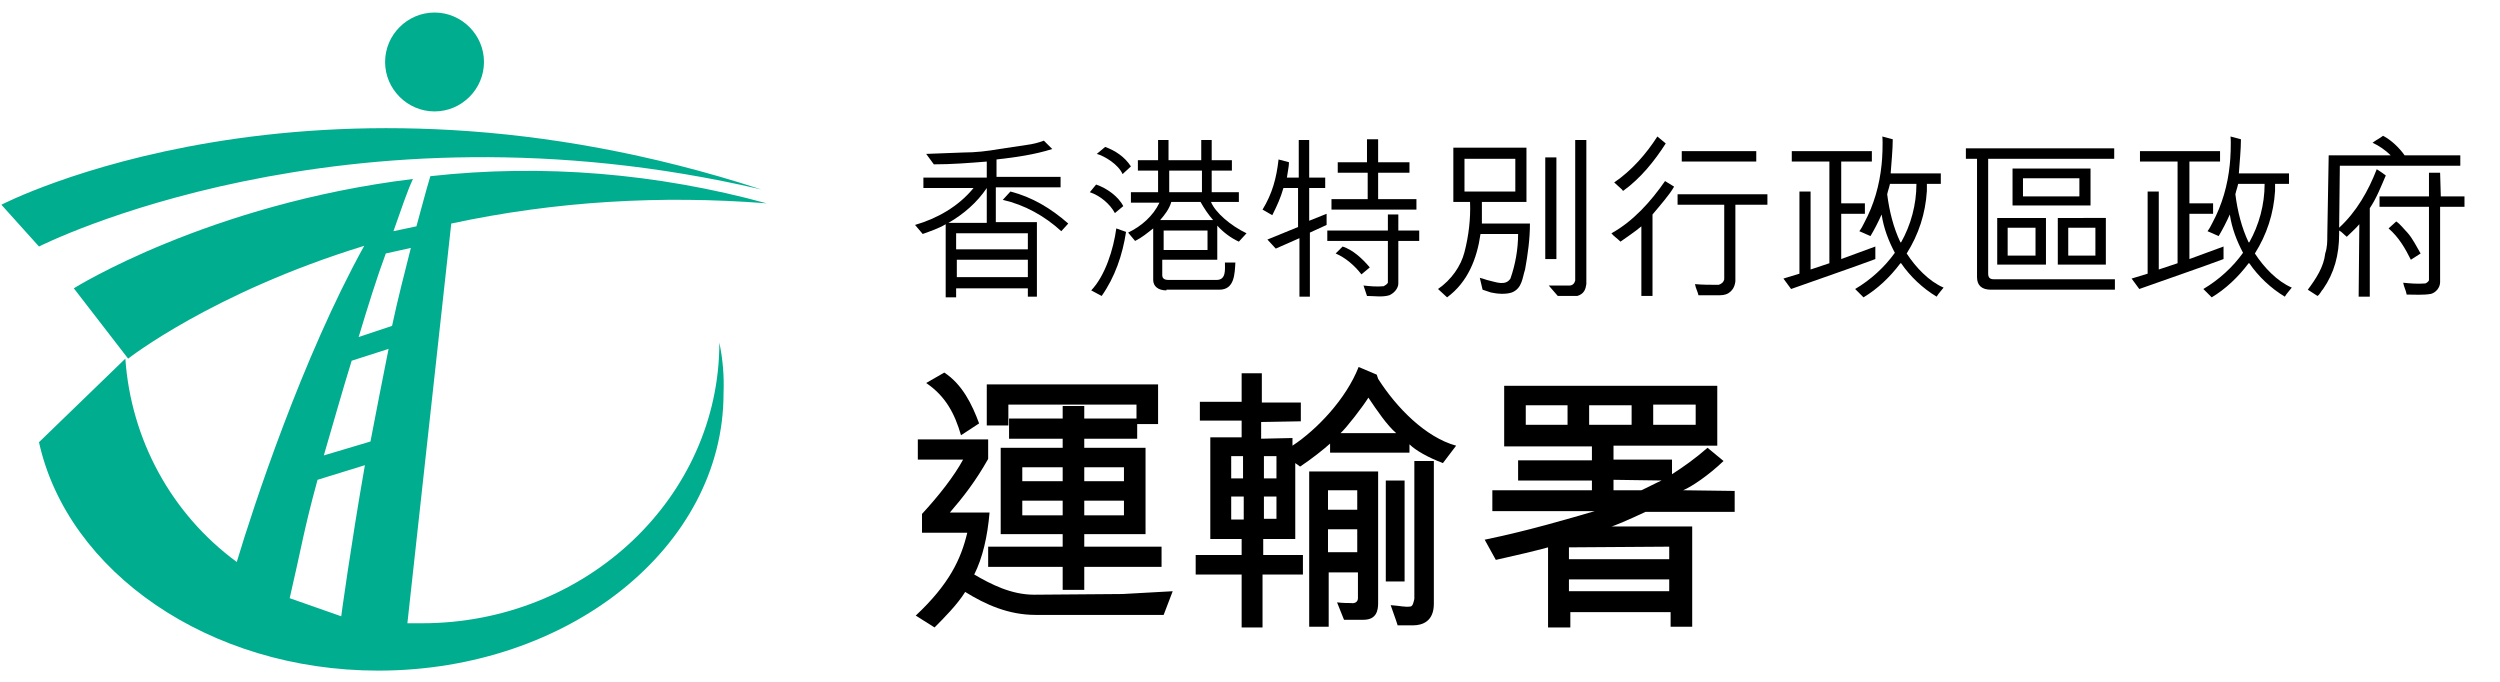 <?xml version="1.0" encoding="utf-8"?>
<!-- Generator: Adobe Illustrator 23.1.0, SVG Export Plug-In . SVG Version: 6.00 Build 0)  -->
<svg version="1.1" id="Layer_2" xmlns="http://www.w3.org/2000/svg" xmlns:xlink="http://www.w3.org/1999/xlink" x="0px" y="0px"
	 viewBox="0 0 359 98" style="enable-background:new 0 0 359 98;" xml:space="preserve">
<style type="text/css">
	.st0{fill:#00AD8E;}
	.st1{enable-background:new    ;}
</style>
<path class="st0" d="M0.2,29.4c0,0,44.6-23.2,109.1-2.2C49.2,13.2,5.6,35.4,5.6,35.4L0.2,29.4 M55.3,8.9c0-3.9,3.2-7.1,7.1-7.1
	s7.1,3.2,7.1,7.1S66.3,16,62.4,16S55.3,12.8,55.3,8.9C55.3,8.9,55.3,8.8,55.3,8.9 M0.2,29.4c0,0,44.6-23.2,109.1-2.2
	C49.2,13.2,5.6,35.4,5.6,35.4L0.2,29.4 M55.3,8.9c0-3.9,3.2-7.1,7.1-7.1s7.1,3.2,7.1,7.1S66.3,16,62.4,16S55.3,12.8,55.3,8.9
	C55.3,8.9,55.3,8.8,55.3,8.9 M59.8,32.5c0.7-2.5,1.3-4.9,2-7.2c16.2-1.8,32.6-0.4,48.3,3.9c-15.2-1.2-30.4-0.3-45.3,2.9l-6.3,57.4
	c0.7,0,1.4,0,2.1,0c23.6,0,42.7-18.1,42.7-40.3c0.5,2.4,0.7,4.8,0.6,7.3c0,22-22.2,39.8-49.6,39.8C30,96.3,9.7,82.1,5.6,63.5
	l12.4-12c0.8,11.6,6.6,22.3,16,29.2c2.4-8,9.4-29.3,18.3-45.4C30.5,42,18.4,51.5,18.4,51.5l-7.8-10.1c0,0,19.3-12.1,48.7-15.7
	c-0.8,1.7-1.6,4.1-2.8,7.5L59.8,32.5 M56.3,46.8c0.8-3.8,1.8-7.6,2.7-11.2l-3.6,0.8c-1.3,3.5-2.6,7.7-3.9,12L56.3,46.8z M53.2,63.4
	c0.8-4.1,1.7-8.9,2.6-13.3l-5.3,1.7c-1.4,4.5-2.7,9.2-4,13.6L53.2,63.4z M45.6,68.9c-2,7.3-2.3,9.7-4,17l7.4,2.6
	c0,0,1.3-9.7,3.4-21.7L45.6,68.9z"/>
<g class="st1">
	<path d="M147.6,42.7v-1.3h-10.3l0,1.3h-1.5V32.2c-1,0.6-2.2,1-3.3,1.4l-1.1-1.3c3.1-0.9,6.2-2.6,8.4-5.3h-7.2v-1.5l9.1,0l0-2.3
		c-2.5,0.2-5,0.4-7.6,0.4l-1.1-1.5l5.3-0.2c1.8,0,3.5-0.2,5.2-0.5l4-0.6c0.8-0.1,1.6-0.3,2.4-0.6l1.2,1.2c-2.5,0.8-5.3,1.2-8,1.5
		v2.5h9.2l0,1.5h-9.3v5h5.9l0,10.7H147.6z M141.7,27c-1.4,2.1-3.4,3.8-5.5,5l5.5,0V27z M147.6,33.5h-10.3v2.3l10.3,0V33.5z
		 M147.6,39.8v-2.5h-10.2l0,2.5H147.6z M152.4,33.2c-2.4-2.2-5.3-3.8-8.4-4.5c0.4-0.4,0.7-0.8,1.1-1.2c3.1,0.8,5.8,2.4,8.3,4.6
		L152.4,33.2z"/>
	<path d="M160.1,30.6c-0.7-1.3-2.1-2.5-3.6-3l0.9-1.1c1.5,0.5,3.2,1.7,3.9,3.1L160.1,30.6z M156.7,41.7c2-2.1,3.2-5.9,3.6-8.9
		l1.4,0.5c-0.5,3.3-1.6,6.5-3.5,9.2L156.7,41.7z M161.2,25c-0.6-1.4-2.6-2.6-3.7-2.9l1.2-1c1.4,0.5,2.8,1.4,3.7,2.8L161.2,25z
		 M167.5,41.7c-1.2,0-1.9-0.6-1.9-1.5v-7.4c-0.9,0.7-1.6,1.3-2.6,1.8l-1-1.2c1.9-0.9,3.6-2.4,4.5-4.3h-4.1v-1.5h3.9v-3.1h-2.9V23
		h2.9v-2.9h1.5V23h4.7v-2.9h1.5V23h2.9v1.5h-2.9v3.1h3.9V29h-4c0.6,1.5,2.8,3.4,5.1,4.5l-1.1,1.2c-1.1-0.5-2.2-1.3-3.1-2.3v4.9h-7.9
		v2.2c0,0.4,0.2,0.7,0.9,0.7h6.9c1.4,0,1.2-1.5,1.2-2.5h1.5c-0.1,1.6-0.1,3.9-2.3,3.9H167.5z M168.2,29c-0.3,1-0.9,1.8-1.6,2.6h7.6
		c-0.7-0.8-1.3-1.7-1.8-2.6H168.2z M167.1,35.9h6.3v-2.8h-6.3V35.9z M167.9,24.5v3.1h4.7v-3.1H167.9z"/>
	<path d="M186.6,34.2l-3.4,1.5l-1.2-1.3l4.4-1.8V27h-2.1c-0.4,1.4-0.9,2.5-1.6,3.9l-1.4-0.8c1.4-2.3,2-4.5,2.3-7.2l1.5,0.4
		c0,0.6-0.2,1.4-0.3,2.2h1.7v-5.4l1.5,0l0,5.4h2.3l0,1.5h-2.3l0,4.7l2.5-1v1.6l-2.4,1.1l0,9.2h-1.5V34.2z M195.8,41
		c0.9,0.1,1.9,0.2,2.9,0.1c0.2-0.1,0.5-0.3,0.6-0.5l0-0.5v-5.5h-8.7v-1.5h8.7v-2.3h1.5l0,2.3h3v1.5h-3v6.1c0,0.7-0.6,1.4-1.3,1.7
		c-1,0.3-2.1,0.1-3.2,0.1L195.8,41z M203.4,28.6v1.5h-12.2v-1.5h5.2l0-3.8l-4.3,0l0-1.5h4.2V20h1.6v3.3h4.5l0,1.5h-4.5l0,3.8H203.4z
		 M195.5,39.4c-1-1.3-2.3-2.4-3.7-3l1-1c1.5,0.5,2.8,1.7,3.9,3L195.5,39.4z"/>
	<path d="M212.6,33.6c-0.5,3.5-1.8,6.9-4.8,9.1l-1.3-1.2c1.9-1.3,3.3-3.3,3.8-5.3c0.6-2.3,0.9-4.8,0.8-7.2h-2.4v-7.8h10.5v7.8
		l-6.4,0l0,3.1h6.9c0,2.2-0.3,4.4-0.7,6.6c-0.4,1.2-0.4,2.7-1.9,3.3c-0.9,0.3-2.1,0.2-3,0l-1.2-0.4l-0.4-1.7
		c0.5,0.1,0.9,0.3,1.4,0.4c0.9,0.2,2.3,0.8,3-0.3c0.7-2,1.1-4.2,1.1-6.4H212.6z M210.3,22.7v4.8l7.3,0v-4.7H210.3z M223.5,22.6
		l0,14.6h-1.6V22.6H223.5z M222.4,41h3c0.4,0,0.7-0.3,0.8-0.7l0-20.2l1.6,0v20.7c-0.1,0.7-0.3,1.4-1.3,1.7h-2.8L222.4,41z"/>
	<path d="M235.7,32.5c-0.8,0.7-2.3,1.7-3,2.2c-0.5-0.5-1-0.8-1.3-1.2c3.1-1.7,5.7-4.6,7.7-7.5l1.3,0.8c-0.6,1.1-2.1,2.8-3.1,4v11.7
		h-1.6V32.5z M239.2,20.6c-1.6,2.5-3.6,5-6.1,6.8c-0.1,0-0.1-0.1-0.2-0.2l-1.1-1c2.5-1.7,4.6-4.1,6.2-6.6L239.2,20.6z M240.9,29.4
		v-1.5l12.9,0v1.5h-4.6v11c-0.1,0.8-0.4,1.3-1,1.7c-0.5,0.3-1,0.3-1.6,0.3h-2.7c-0.1-0.5-0.4-1-0.5-1.6c1.1,0.1,2.2,0.1,3.4,0.1
		c0.3-0.1,0.7-0.3,0.8-0.8V29.4H240.9z M252.2,23.2h-10.7v-1.5h10.7V23.2z"/>
	<path d="M269.3,37.2c-1.6,0.6-3.3,1.2-5,1.8l-7.1,2.5l-1.1-1.5l2.3-0.7V27.5h1.6v11.2l2.7-0.9l0-14.6h-5.4v-1.5l11.5,0v1.5h-4.4v6
		h3.4v1.5l-3.4,0l0,6.5l4.9-1.8L269.3,37.2z M271.8,20c0,1.5-0.2,3.4-0.3,4.9l7.2,0l0,1.5l-2,0l0,1c-0.2,3.3-1.2,6.3-2.9,9
		c1.3,2,3.2,4,5.3,4.9c-0.3,0.4-0.7,0.8-1,1.3c-2-1.2-3.8-2.9-5.1-4.8c0,0-0.1,0-0.1,0c-1.5,2-3.3,3.7-5.3,4.9l-1.2-1.2
		c2.2-1.3,4.2-3.1,5.7-5.2c-0.9-1.7-1.6-3.5-1.9-5.5c-0.5,1.1-1,2.1-1.6,3.1l-1.6-0.7c0.3-0.4,0.5-0.8,0.7-1.2
		c1.4-2.6,2.2-5.4,2.5-8.4c0.1-0.8,0.2-3.2,0.1-4L271.8,20z M271.4,26.4c-0.1,0.5-0.3,1-0.4,1.5c0.3,2.4,0.9,4.8,1.9,6.9l0.1,0
		c1.4-2.5,2.2-5.4,2.2-8.4L271.4,26.4z"/>
	<path d="M303.6,41.6h-17.7c-1.3,0-2-0.6-2-1.8v-17h-1.6v-1.5h21.3v1.5h-18.1v16.5c0,0.6,0.3,0.8,0.8,0.8h17.4V41.6z M293.8,38h-7
		v-6.7h7V38z M288.3,32.7v4h4v-4H288.3z M300.2,29.5H289v-5.3h11.2V29.5z M290.5,28.2h8.1v-2.6h-8.1V28.2z M302.4,31.3V38h-6.9v-6.7
		H302.4z M300.9,32.7H297v4h3.9V32.7z"/>
	<path d="M319.3,37.2c-1.6,0.6-3.3,1.2-5,1.8l-7.1,2.5l-1.1-1.5l2.3-0.7V27.5h1.6v11.2l2.7-0.9l0-14.6h-5.4v-1.5l11.5,0v1.5h-4.4v6
		h3.4v1.5l-3.4,0l0,6.5l4.9-1.8L319.3,37.2z M321.8,20c0,1.5-0.2,3.4-0.3,4.9l7.2,0l0,1.5l-2,0l0,1c-0.2,3.3-1.2,6.3-2.9,9
		c1.3,2,3.2,4,5.3,4.9c-0.3,0.4-0.7,0.8-1,1.3c-2-1.2-3.8-2.9-5.1-4.8c0,0-0.1,0-0.1,0c-1.5,2-3.3,3.7-5.3,4.9l-1.2-1.2
		c2.2-1.3,4.2-3.1,5.7-5.2c-0.9-1.7-1.6-3.5-1.9-5.5c-0.5,1.1-1,2.1-1.6,3.1l-1.6-0.7c0.3-0.4,0.5-0.8,0.7-1.2
		c1.4-2.6,2.2-5.4,2.5-8.4c0.1-0.8,0.2-3.2,0.1-4L321.8,20z M321.4,26.4c-0.1,0.5-0.3,1-0.4,1.5c0.3,2.4,0.9,4.8,1.9,6.9l0.1,0
		c1.4-2.5,2.2-5.4,2.2-8.4L321.4,26.4z"/>
	<path d="M338.8,32.2c-0.5,0.6-1.3,1.3-1.8,1.8c-0.4-0.3-0.7-0.7-1.1-0.9c0,0.2,0,0.3,0,0.5c0,3-0.7,5.6-2.3,7.9
		c-0.3,0.3-0.4,0.7-0.8,1l-1.4-0.9c1.2-1.6,2.3-3.3,2.5-5.2c0.3-0.9,0.3-1.7,0.3-2.6l0.2-11.5h8.9c-0.7-0.7-1.7-1.4-2.6-1.8
		c0.5-0.4,1-0.6,1.5-1c1.2,0.6,2.4,1.8,3.1,2.8h8v1.5h-17.3l-0.1,8.9c2.5-2.3,4.2-5.3,5.4-8.4c0.5,0.3,0.9,0.6,1.3,0.9
		c-0.7,1.6-1.3,3.2-2.3,4.7v12.7h-1.6L338.8,32.2z M350.5,28.2h3.4l0,1.5l-3.5,0v10.8c0,0.8-0.6,1.5-1.3,1.7
		c-1.1,0.2-2.4,0.1-3.5,0.1c-0.1-0.6-0.4-1.1-0.5-1.7c1,0.1,2.1,0.2,3.2,0.1c0.2-0.1,0.5-0.3,0.5-0.5V29.7l-7.1,0v-1.5h7.1v-3.4h1.6
		L350.5,28.2z M346.2,37.3c-0.8-1.6-1.7-3.2-3.2-4.5c0.3-0.3,0.7-0.6,1.1-1c0.6,0.4,1.1,1.1,1.6,1.6c0.8,0.9,1.3,2,1.9,3L346.2,37.3
		z"/>
</g>
<g class="st1">
	<path d="M131.5,88.4c4.8-4.5,6.5-8.1,7.4-11.9h-6.5l0-2.7c2.4-2.6,4.6-5.4,5.9-7.8h-6.5l0-2.9l10.1,0v2.8c-1.8,3.2-3.6,5.5-5.5,7.7
		h5.7c-0.3,3.5-1,6.5-2.2,8.9c2.4,1.4,5.3,2.9,8.6,2.9l12.7-0.1l7.2-0.4l-1.3,3.4h-18.4c-3.9,0-7.2-1.5-10.1-3.3
		c-1.1,1.8-3.2,3.9-4.4,5.1L131.5,88.4z M138,62.5c-0.9-3.1-2.2-5.6-5-7.5l2.6-1.5c2.6,1.7,4,4.6,5,7.3L138,62.5z M163.2,58.1h-18.4
		v3l-3.1,0v-5.9l24.6,0v5.7h-3V63h-7.6v1.3h8.8v12.4h-8.8l0,1.8l11.1,0v2.9l-11.1,0l0,3.3h-3.1v-3.3h-10.7v-2.9h10.7v-1.8l-8.9,0
		V64.3l8.9,0V63h-7.7l0-2.9h7.7v-1.8h3.1l0,1.8h7.5V58.1z M146.8,67.1v2h5.8v-2L146.8,67.1z M146.8,74l5.8,0v-2.1h-5.8L146.8,74z
		 M161.4,69.1v-2h-5.7v2L161.4,69.1z M161.4,71.9h-5.7V74l5.7,0V71.9z"/>
	<path d="M197.9,54.4c2.6,4.1,6.8,8.4,11.2,9.6l-1.9,2.5c-2.1-0.8-3.9-1.8-4.8-2.7V65H191v-1.3c-0.9,0.8-2.5,2.1-4.3,3.3l-0.7-0.5
		v10.9h-4.6l0,2.3h5.7v2.8l-5.8,0l0,7.6h-3l0-7.6l-6.6,0v-2.8l6.6,0l0-2.3l-4.5,0V62.8l4.5,0v-2.4l-6,0v-2.7l6,0v-4.1l2.9,0l0,4.2
		h5.6v2.7l-5.7,0.1v2.4l4.5-0.1l0,1.1c3.5-2.3,7.7-6.7,9.5-11.3l2.6,1.1L197.9,54.4z M178.5,68.7l0-3.2h-1.7v3.2L178.5,68.7z
		 M176.8,74.6h1.8v-3.3l-1.8,0V74.6z M183.3,65.5h-1.8v3.2h1.8V65.5z M183.3,71.3l-1.8,0v3.2h1.8L183.3,71.3z M192,86.5
		c0.9,0.1,1.5,0.1,2,0.1c0.6,0.1,1-0.2,1-0.7v-3.7h-4.2v7.8h-2.8l0-22.3l9.9,0v18.9c0,1-0.2,2.4-2.1,2.4H193L192,86.5z M190.7,73.2
		h4.2v-2.8h-4.2V73.2z M194.9,79.3V76h-4.2v3.3H194.9z M200.5,62.2c-1.3-1.1-2.8-3.3-4-5.1c-0.8,1.3-3.2,4.4-4,5.1H200.5z M199,83.6
		V69h2.7l0,14.5H199z M200.7,89.8c-0.3-1-0.6-1.7-1-2.9c1.4,0.1,2,0.3,2.8,0.2c0.4,0,0.5-0.7,0.6-1.1l0-19.8h2.8v20.5
		c0,2.5-1.6,3.1-3,3.1H200.7z"/>
	<path d="M240.1,68.1c1.7-1.1,3.4-2.3,5.1-3.8l2.3,1.9c-2.2,2.1-4.6,3.7-5.8,4.2l7.4,0.1v3h-12.8c-2.3,1.1-4.7,2.1-4.9,2.1l11.6,0
		l0,14.4l-3.1,0v-2.1h-14.4l0,2.2h-3.2V78.6c-1.8,0.5-4.8,1.2-7.5,1.8l-1.6-2.9c6.3-1.3,12-3,15.8-4.1l-14.7,0v-3h14.3V69h-10.6
		v-2.9l10.6,0v-2H216l0-8.7h30.6V64h-14.9v2h8.4V68.1z M219.1,61l6,0l0-2.8h-6L219.1,61z M225.3,78.6l0,1.7l14.4,0v-1.8L225.3,78.6z
		 M225.3,84.9l14.4,0v-1.7l-14.4,0V84.9z M228.2,58.2V61l6.1,0l0-2.8L228.2,58.2z M231.7,70.4h4c0.9-0.4,2-1,2.9-1.4l-6.9-0.1V70.4z
		 M237.4,61l6.1,0l0-2.9l-6.1,0V61z"/>
</g>
</svg>
